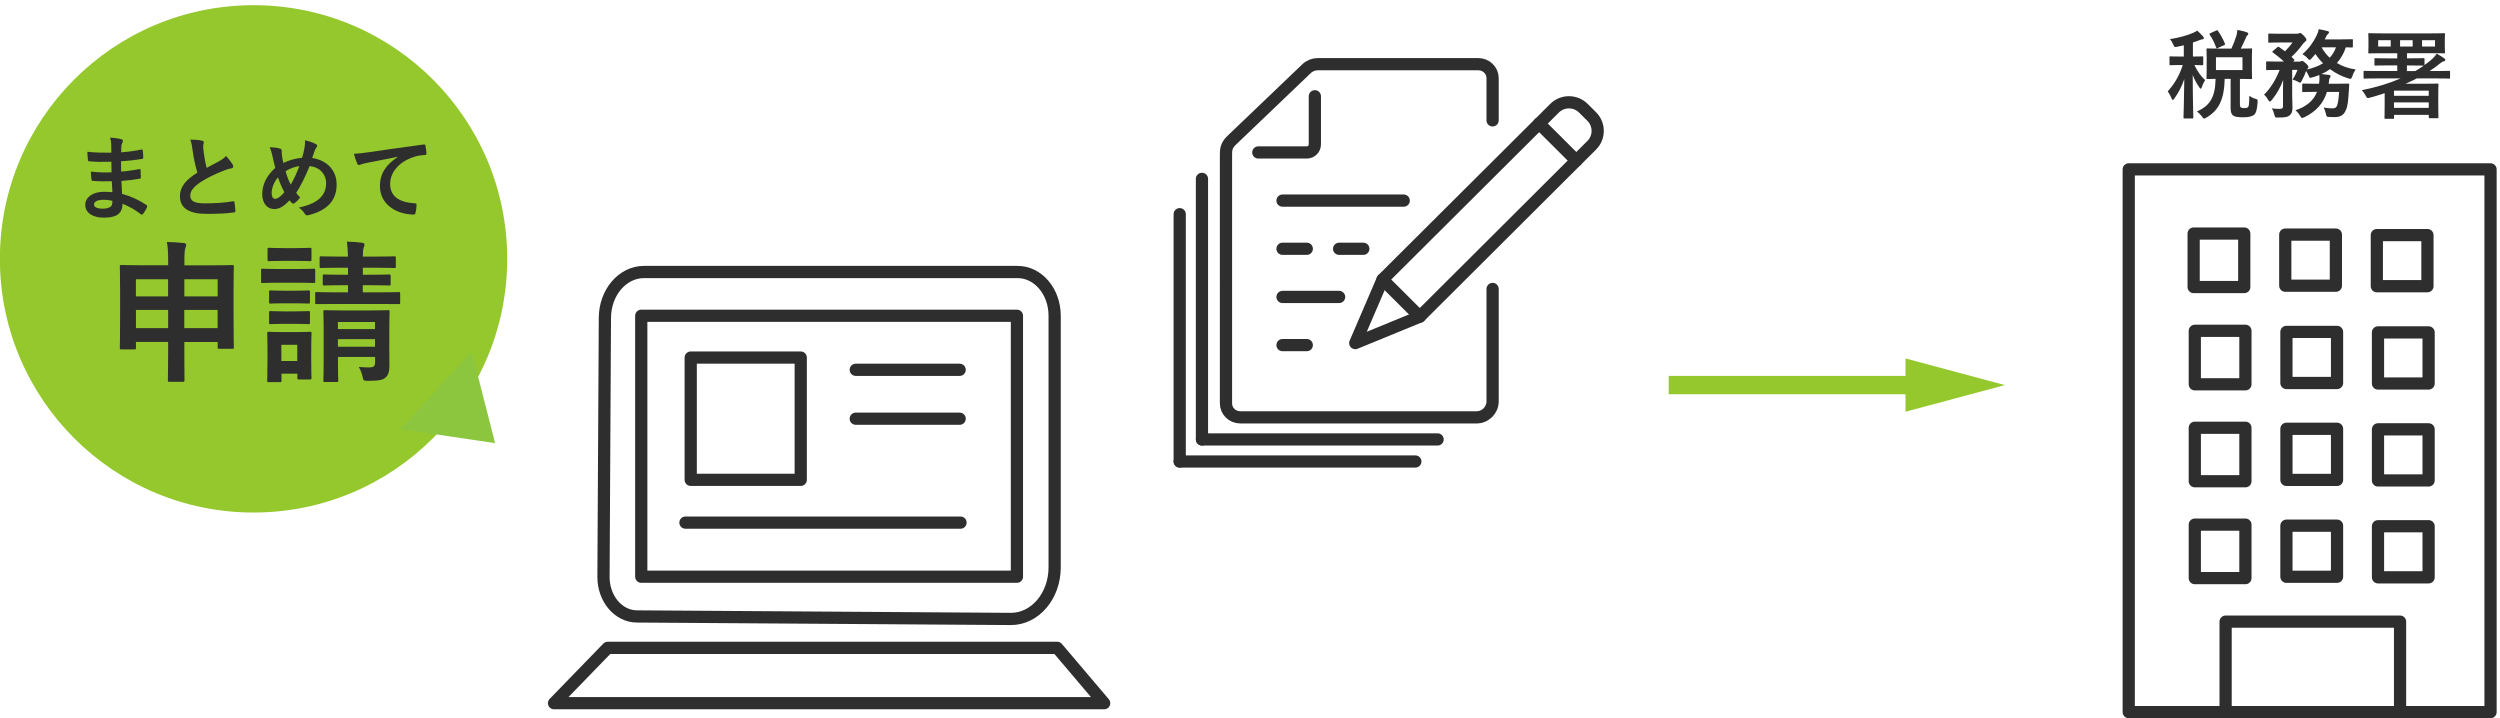 <?xml version="1.0" encoding="utf-8"?>
<!-- Generator: Adobe Illustrator 27.9.0, SVG Export Plug-In . SVG Version: 6.00 Build 0)  -->
<svg version="1.1" xmlns="http://www.w3.org/2000/svg" xmlns:xlink="http://www.w3.org/1999/xlink" x="0px" y="0px"
	 viewBox="0 0 409 117.5" style="enable-background:new 0 0 409 117.5;" xml:space="preserve">
<style type="text/css">
	.st0{fill:#95C82D;}
	.st1{fill:#2E2E2E;}
	.st2{fill:#8CC63F;}
	.st3{fill:none;stroke:#2E2E2E;stroke-width:2;stroke-linecap:round;stroke-linejoin:round;stroke-miterlimit:10;}
	.st4{fill:none;stroke:#95C82D;stroke-width:3;stroke-miterlimit:10;}
</style>
<g id="レイヤー_1">
	<circle class="st0" cx="41.48" cy="42.35" r="41.5"/>
	<g>
		<path class="st1" d="M18.29,29.65c-1.03,0.03-2.05,0.03-3.09-0.06c-0.17,0-0.23-0.06-0.24-0.25c-0.06-0.33-0.09-0.93-0.09-1.27
			c1.11,0.14,2.25,0.17,3.38,0.12c-0.02-0.57-0.02-1.15-0.03-1.73c-1.44,0.04-2.52,0.04-3.58-0.07c-0.17,0-0.24-0.06-0.25-0.21
			c-0.04-0.38-0.08-0.74-0.1-1.35c1.3,0.15,2.61,0.15,3.93,0.15c0-0.55-0.02-0.94-0.03-1.46c-0.03-0.34-0.06-0.61-0.18-1
			c0.79,0.04,1.44,0.14,1.89,0.27c0.18,0.06,0.27,0.27,0.17,0.45c-0.1,0.21-0.21,0.46-0.22,0.72c-0.02,0.3-0.02,0.51-0.03,0.96
			c1.4-0.1,2.4-0.27,3.29-0.45c0.18-0.04,0.24,0,0.25,0.18c0.06,0.42,0.07,0.83,0.07,1.1c0,0.19-0.04,0.23-0.16,0.24
			c-1.07,0.18-2.03,0.3-3.47,0.39c0,0.6,0.02,1.15,0.02,1.69c1.14-0.07,1.86-0.23,2.94-0.39c0.18-0.04,0.23-0.01,0.24,0.12
			c0.01,0.29,0.04,0.78,0.04,1.23c0,0.15-0.06,0.2-0.23,0.21c-0.99,0.17-1.68,0.27-2.94,0.36c0.03,0.69,0.06,1.43,0.1,2.12
			c1.44,0.4,2.67,0.94,3.98,1.81c0.15,0.13,0.15,0.18,0.1,0.36c-0.1,0.29-0.42,0.84-0.66,1.11c-0.06,0.09-0.12,0.12-0.19,0.12
			c-0.05,0-0.1-0.02-0.17-0.08c-0.92-0.72-1.85-1.24-2.98-1.71c-0.02,1.62-0.99,2.28-3.04,2.28c-1.95,0-3.06-0.85-3.06-2.1
			c0-1.21,1.19-2.13,3-2.13c0.38,0,0.73,0,1.44,0.06C18.34,30.77,18.31,30.16,18.29,29.65z M17,32.68c-1.09,0-1.62,0.31-1.62,0.79
			c0,0.39,0.45,0.67,1.48,0.67c0.6,0,1.15-0.18,1.36-0.45c0.12-0.17,0.17-0.42,0.17-0.84C17.96,32.75,17.42,32.68,17,32.68z"/>
		<path class="st1" d="M33.07,23.02c0.18,0.04,0.27,0.12,0.27,0.24c0,0.21-0.1,0.42-0.1,0.63c0,0.3,0.05,0.66,0.08,1
			c0.14,1.05,0.29,1.8,0.48,2.58c0.75-0.4,1.29-0.69,2.13-1.14c0.44-0.26,0.79-0.51,1.04-0.81c0.48,0.49,0.87,1.02,1.09,1.41
			c0.06,0.09,0.1,0.21,0.1,0.31c0,0.15-0.09,0.27-0.3,0.3c-0.45,0.07-0.96,0.25-1.44,0.45c-1.29,0.52-2.49,1.08-3.52,1.75
			c-1.31,0.85-1.77,1.56-1.77,2.27c0,0.88,0.66,1.26,2.38,1.26c1.89,0,3.42-0.13,4.58-0.34c0.17-0.03,0.24,0,0.27,0.18
			c0.07,0.41,0.12,0.95,0.15,1.4c0.01,0.17-0.09,0.24-0.27,0.25c-1.37,0.18-2.56,0.23-4.47,0.23c-2.83,0-4.33-0.93-4.33-2.88
			c0-1.67,1.09-2.76,2.85-3.87c-0.36-1.16-0.63-2.5-0.78-3.66c-0.1-0.79-0.21-1.32-0.39-1.74C31.82,22.84,32.51,22.88,33.07,23.02z"
			/>
		<path class="st1" d="M49.85,23.98c0.04-0.33,0.08-0.69,0.03-1.02c0.75,0.15,1.33,0.36,1.77,0.6c0.17,0.07,0.24,0.16,0.24,0.27
			c0,0.08-0.04,0.17-0.1,0.26c-0.14,0.19-0.21,0.33-0.3,0.55c-0.09,0.24-0.22,0.6-0.42,1.2c2.37,0.38,4,1.96,4,4.35
			c0,2.67-1.62,4.27-4.6,5.01c-0.33,0.08-0.44,0.03-0.62-0.25c-0.23-0.36-0.57-0.75-0.98-0.99c2.04-0.42,4.48-1.35,4.48-3.96
			c0-1.52-1.05-2.67-2.7-2.83c-0.73,1.79-1.4,3.13-2.19,4.38c0.17,0.23,0.36,0.5,0.65,0.77c-0.39,0.46-0.65,0.73-0.93,0.91
			c-0.06,0.05-0.13,0.08-0.21,0.08c-0.07,0-0.13-0.03-0.21-0.09c-0.12-0.12-0.24-0.24-0.4-0.44c-0.98,1.03-1.69,1.42-2.5,1.42
			c-1.14,0-1.96-0.93-1.96-2.43c0-1.56,0.69-3,2.13-4.31c-0.17-0.57-0.31-1.32-0.47-1.98c-0.15-0.59-0.24-0.99-0.45-1.41
			c0.72,0.03,1.29,0.1,1.69,0.24c0.24,0.06,0.29,0.17,0.29,0.44c0,0.24,0,0.47,0.06,0.85c0.07,0.44,0.12,0.71,0.21,1.06
			c0.84-0.45,2.04-0.76,3.06-0.85C49.58,25.33,49.72,24.77,49.85,23.98z M44.44,31.61c0,0.51,0.21,0.92,0.52,0.92
			c0.45,0,0.93-0.33,1.56-1.09c-0.44-0.84-0.8-1.67-1.04-2.43C44.83,29.78,44.44,30.74,44.44,31.61z M47.56,30.2
			c0.51-0.83,0.94-1.79,1.42-3.03c-0.7,0.09-1.59,0.4-2.26,0.84C46.91,28.73,47.23,29.59,47.56,30.2z"/>
		<path class="st1" d="M65.05,25.66c-1.83,0.35-3.43,0.66-5.04,0.99c-0.57,0.13-0.72,0.16-0.94,0.24c-0.1,0.04-0.21,0.12-0.33,0.12
			c-0.1,0-0.23-0.09-0.29-0.23c-0.19-0.4-0.36-0.93-0.55-1.62c0.76-0.03,1.21-0.09,2.38-0.25c1.84-0.27,5.14-0.76,9.01-1.27
			c0.23-0.03,0.3,0.06,0.31,0.17c0.07,0.35,0.15,0.9,0.17,1.32c0,0.18-0.09,0.23-0.29,0.23c-0.71,0.04-1.19,0.12-1.83,0.33
			c-2.55,0.87-3.82,2.62-3.82,4.42c0,1.94,1.38,2.98,3.99,3.15c0.24,0,0.33,0.06,0.33,0.23c0,0.39-0.06,0.91-0.17,1.29
			c-0.04,0.23-0.1,0.32-0.28,0.32c-2.64,0-5.54-1.52-5.54-4.64c0-2.13,1.06-3.57,2.88-4.75V25.66z"/>
		<path class="st1" d="M27.51,42.64c0-1.38-0.05-2.15-0.2-3.05c0.95,0.02,1.9,0.07,2.75,0.17c0.23,0.02,0.4,0.12,0.4,0.25
			c0,0.2-0.05,0.35-0.12,0.52c-0.12,0.32-0.17,0.88-0.17,2.05v0.83h4.4c2.42,0,3.27-0.05,3.42-0.05c0.25,0,0.27,0.02,0.27,0.27
			c0,0.15-0.05,1.07-0.05,3.85v3.65c0,4.65,0.05,5.52,0.05,5.67c0,0.25-0.02,0.27-0.27,0.27h-2.1c-0.25,0-0.28-0.02-0.28-0.27v-0.85
			h-5.45v1.62c0,2.97,0.02,4.5,0.02,4.62c0,0.25-0.02,0.27-0.25,0.27h-2.22c-0.23,0-0.25-0.03-0.25-0.27c0-0.15,0.05-1.65,0.05-4.6
			v-1.65h-5.27v0.95c0,0.25-0.02,0.27-0.27,0.27h-2.1c-0.25,0-0.27-0.02-0.27-0.27c0-0.15,0.05-1.02,0.05-5.7v-3.25
			c0-3.25-0.05-4.15-0.05-4.32c0-0.25,0.02-0.27,0.27-0.27c0.18,0,1.02,0.05,3.42,0.05h4.22V42.64z M22.23,48.49h5.27v-2.8h-5.27
			V48.49z M27.51,53.68v-2.97h-5.27v2.97H27.51z M30.16,45.69v2.8h5.45v-2.8H30.16z M35.6,53.68v-2.97h-5.45v2.97H35.6z"/>
		<path class="st1" d="M48.63,44.01c1.9,0,2.52-0.05,2.67-0.05c0.25,0,0.27,0.02,0.27,0.27v1.77c0,0.27-0.02,0.3-0.27,0.3
			c-0.15,0-0.77-0.05-2.67-0.05h-3c-1.9,0-2.52,0.05-2.67,0.05c-0.23,0-0.25-0.02-0.25-0.3v-1.77c0-0.25,0.02-0.27,0.25-0.27
			c0.15,0,0.77,0.05,2.67,0.05H48.63z M50.91,58.21c0,2.9,0.05,3.45,0.05,3.6c0,0.25-0.02,0.27-0.27,0.27h-1.77
			c-0.25,0-0.27-0.03-0.27-0.27v-0.68h-2.6v1.12c0,0.25-0.02,0.27-0.27,0.27h-1.77c-0.27,0-0.3-0.02-0.3-0.27
			c0-0.15,0.05-0.72,0.05-3.75v-1.6c0-1.57-0.05-2.17-0.05-2.35c0-0.25,0.03-0.27,0.3-0.27c0.15,0,0.67,0.05,2.27,0.05h2.12
			c1.62,0,2.12-0.05,2.3-0.05c0.25,0,0.27,0.02,0.27,0.27c0,0.15-0.05,0.75-0.05,1.92V58.21z M48.41,40.59
			c1.62,0,2.1-0.05,2.25-0.05c0.27,0,0.3,0.02,0.3,0.27v1.65c0,0.25-0.02,0.27-0.3,0.27c-0.15,0-0.62-0.05-2.25-0.05h-2.1
			c-1.62,0-2.12,0.05-2.27,0.05c-0.25,0-0.27-0.02-0.27-0.27v-1.65c0-0.25,0.02-0.27,0.27-0.27c0.15,0,0.65,0.05,2.27,0.05H48.41z
			 M48.31,47.56c1.52,0,1.97-0.05,2.1-0.05c0.27,0,0.3,0.02,0.3,0.27v1.62c0,0.25-0.02,0.27-0.3,0.27c-0.12,0-0.57-0.05-2.1-0.05
			h-1.9c-1.52,0-1.97,0.05-2.12,0.05c-0.25,0-0.27-0.03-0.27-0.27v-1.62c0-0.25,0.02-0.27,0.27-0.27c0.15,0,0.6,0.05,2.12,0.05
			H48.31z M48.31,50.94c1.52,0,1.97-0.05,2.1-0.05c0.27,0,0.3,0.02,0.3,0.27v1.6c0,0.25-0.02,0.27-0.3,0.27
			c-0.12,0-0.57-0.05-2.1-0.05h-1.9c-1.52,0-1.97,0.05-2.12,0.05c-0.25,0-0.27-0.02-0.27-0.27v-1.6c0-0.25,0.02-0.27,0.27-0.27
			c0.15,0,0.6,0.05,2.12,0.05H48.31z M46.03,56.41v2.65h2.6v-2.65H46.03z M59.35,46.66v1.17h2.55c2.37,0,3.17-0.05,3.32-0.05
			c0.23,0,0.25,0.03,0.25,0.3v1.42c0,0.23-0.02,0.25-0.25,0.25c-0.15,0-0.95-0.02-3.32-0.02h-6.72c-2.37,0-3.2,0.02-3.35,0.02
			c-0.25,0-0.27-0.02-0.27-0.25v-1.42c0-0.27,0.02-0.3,0.27-0.3c0.15,0,0.97,0.05,3.35,0.05h1.75v-1.17h-0.88
			c-2.12,0-2.85,0.05-3,0.05c-0.23,0-0.25-0.02-0.25-0.27v-1.27c0-0.25,0.02-0.27,0.25-0.27c0.15,0,0.87,0.05,3,0.05h0.88v-1.15
			h-1.22c-2.25,0-3,0.05-3.15,0.05c-0.25,0-0.27-0.02-0.27-0.27v-1.38c0-0.25,0.02-0.27,0.27-0.27c0.15,0,0.9,0.05,3.15,0.05h1.22
			c-0.02-0.9-0.08-1.62-0.17-2.45c0.95,0.02,1.62,0.08,2.47,0.18c0.25,0.02,0.4,0.17,0.4,0.27c0,0.22-0.1,0.4-0.15,0.6
			c-0.08,0.27-0.12,0.62-0.12,1.4h1.95c2.25,0,3.02-0.05,3.17-0.05c0.25,0,0.28,0.02,0.28,0.27v1.38c0,0.25-0.03,0.27-0.28,0.27
			c-0.15,0-0.92-0.05-3.17-0.05h-1.95v1.15h1.25c2.15,0,2.85-0.05,3-0.05c0.27,0,0.3,0.02,0.3,0.27v1.27c0,0.25-0.02,0.27-0.3,0.27
			c-0.15,0-0.85-0.05-2.97-0.05H59.35z M63.68,56.13c0,1.25,0.03,2.7,0.03,3.57c0,0.95-0.12,1.62-0.62,2.05
			c-0.42,0.38-0.97,0.55-2.8,0.55c-0.77,0.03-0.82-0.02-0.95-0.57c-0.15-0.62-0.3-1.15-0.65-1.7c0.55,0.05,1.25,0.08,1.7,0.08
			c0.82,0,0.97-0.27,0.97-0.77v-0.95h-6.07v0.87c0,2,0.05,2.85,0.05,2.97c0,0.25-0.02,0.27-0.27,0.27h-1.9
			c-0.25,0-0.27-0.02-0.27-0.27c0-0.15,0.05-0.9,0.05-2.92v-5.57c0-1.77-0.05-2.55-0.05-2.72c0-0.25,0.02-0.28,0.27-0.28
			c0.17,0,0.9,0.05,3,0.05h4.3c2.12,0,2.82-0.05,2.97-0.05c0.27,0,0.3,0.03,0.3,0.28c0,0.15-0.05,1.1-0.05,2.92V56.13z M55.28,52.68
			v1.15h6.07v-1.15H55.28z M61.35,56.73v-1.25h-6.07v1.25H61.35z"/>
	</g>
	<polygon class="st2" points="77.17,57.53 81,72.5 65.48,70.2 	"/>
	<g>
		<path class="st1" d="M356.23,7.64c-0.49,0.1-0.49,0.1-0.7-0.38c-0.14-0.33-0.3-0.6-0.52-0.86c1.55-0.24,2.85-0.62,3.79-1.03
			c0.29-0.11,0.44-0.22,0.67-0.36c0.36,0.32,0.67,0.63,0.95,0.95c0.1,0.11,0.13,0.16,0.13,0.27c0,0.13-0.11,0.21-0.27,0.21
			c-0.14,0-0.32,0.08-0.52,0.16c-0.32,0.13-0.65,0.24-1,0.35v2.3c1.06,0,1.43-0.03,1.52-0.03c0.16,0,0.17,0.02,0.17,0.17v1.09
			c0,0.17-0.02,0.19-0.17,0.19c-0.1,0-0.41-0.02-1.28-0.03c0.51,1.05,1.05,1.82,1.76,2.47c-0.19,0.29-0.41,0.73-0.55,1.16
			c-0.05,0.17-0.11,0.25-0.17,0.25s-0.14-0.1-0.25-0.25c-0.43-0.63-0.76-1.21-1.06-2.01c0,3.92,0.1,6.67,0.1,6.96
			c0,0.14-0.02,0.16-0.17,0.16h-1.25c-0.17,0-0.19-0.02-0.19-0.16c0-0.27,0.1-2.87,0.13-6.28c-0.41,1.22-0.98,2.27-1.62,3.17
			c-0.11,0.16-0.19,0.24-0.27,0.24c-0.06,0-0.13-0.08-0.19-0.25c-0.17-0.43-0.41-0.87-0.63-1.13c0.92-1.05,1.87-2.43,2.46-4.33
			h-0.38c-1.16,0-1.52,0.03-1.63,0.03c-0.14,0-0.16-0.02-0.16-0.19V9.39c0-0.16,0.02-0.17,0.16-0.17c0.11,0,0.48,0.03,1.63,0.03
			h0.55V7.41L356.23,7.64z M365.06,7.95c0.33-0.73,0.59-1.4,0.81-2.08c0.06-0.25,0.14-0.57,0.17-0.98c0.55,0.11,1.19,0.25,1.57,0.4
			c0.13,0.05,0.21,0.13,0.21,0.22c0,0.11-0.05,0.17-0.14,0.27c-0.13,0.11-0.21,0.27-0.29,0.49c-0.22,0.46-0.44,1-0.79,1.68
			c1.13,0,1.57-0.03,1.67-0.03c0.16,0,0.17,0.02,0.17,0.19c0,0.1-0.03,0.46-0.03,1.36v1.92c0,0.89,0.03,1.28,0.03,1.38
			c0,0.16-0.02,0.17-0.17,0.17c-0.1,0-0.57-0.03-1.82-0.03v4.15c0,0.29,0.03,0.43,0.16,0.52c0.08,0.06,0.27,0.11,0.54,0.11
			c0.38,0,0.54-0.06,0.65-0.19c0.13-0.16,0.17-0.54,0.19-1.81c0.27,0.19,0.7,0.4,0.97,0.46c0.41,0.13,0.41,0.13,0.38,0.54
			c-0.06,1.32-0.29,1.87-0.6,2.12c-0.36,0.27-1.01,0.38-1.76,0.38c-0.82,0-1.33-0.08-1.59-0.25c-0.29-0.21-0.46-0.51-0.46-1.27
			v-4.77h-0.97c-0.08,3.46-1.01,5.17-2.98,6.33c-0.21,0.11-0.32,0.17-0.4,0.17c-0.1,0-0.16-0.09-0.33-0.33
			c-0.25-0.33-0.57-0.65-0.84-0.84c2.09-0.9,3.01-2.28,3.06-5.33c-0.89,0.02-1.24,0.03-1.3,0.03c-0.17,0-0.19-0.02-0.19-0.17
			c0-0.11,0.03-0.49,0.03-1.38V9.47c0-0.9-0.03-1.27-0.03-1.36c0-0.17,0.02-0.19,0.19-0.19c0.08,0,0.57,0.03,1.95,0.03H365.06z
			 M362.54,5.01c0.21-0.1,0.22-0.1,0.32,0.05c0.41,0.57,0.84,1.35,1.13,2.06c0.05,0.16,0.03,0.19-0.17,0.29l-0.97,0.44
			c-0.19,0.1-0.22,0.1-0.29-0.08c-0.25-0.71-0.6-1.43-1.05-2.09c-0.08-0.14-0.06-0.17,0.14-0.27L362.54,5.01z M366.87,9.37h-4.34
			v2.09h4.34V9.37z"/>
		<path class="st1" d="M380.69,15.02c-0.57,1.9-1.79,3.23-3.68,4.15c-0.19,0.08-0.3,0.13-0.38,0.13c-0.13,0-0.19-0.1-0.35-0.36
			c-0.19-0.35-0.46-0.67-0.75-0.9c1.68-0.56,2.93-1.47,3.54-3.01h-0.27c-1.41,0-1.87,0.03-1.97,0.03c-0.17,0-0.19-0.02-0.19-0.17
			v-1.03c0-0.17,0.02-0.19,0.19-0.19c0.1,0,0.56,0.03,1.97,0.03h0.6c0.03-0.19,0.05-0.4,0.06-0.62c0.02-0.24,0-0.51-0.02-0.81
			c-0.4,0.16-0.81,0.3-1.22,0.41c-0.36,0.1-0.38,0.08-0.52-0.29c-0.13-0.29-0.29-0.57-0.43-0.78c-0.17,0.52-0.36,0.98-0.7,1.59
			c-0.14,0.24-0.19,0.33-0.27,0.33c-0.06,0-0.14-0.05-0.29-0.13c-0.32-0.17-0.68-0.32-0.94-0.38c0.4-0.6,0.6-1.08,0.81-1.59H375
			v4.12c0,0.71,0.05,1.36,0.05,2c0,0.67-0.09,1.01-0.51,1.36c-0.29,0.22-0.68,0.32-1.87,0.32c-0.48,0-0.48-0.02-0.59-0.49
			c-0.1-0.4-0.24-0.76-0.43-1.01c0.49,0.06,0.87,0.08,1.3,0.08c0.44,0,0.55-0.13,0.55-0.46v-2.79c0-0.49,0-0.98,0.02-1.47
			c-0.4,1.09-0.95,2.17-1.85,3.27c-0.14,0.16-0.24,0.25-0.33,0.25s-0.17-0.1-0.29-0.3c-0.17-0.33-0.43-0.65-0.65-0.84
			c1.09-1.03,2-2.6,2.55-4.03h-0.17c-1.33,0-1.78,0.03-1.87,0.03c-0.16,0-0.17-0.02-0.17-0.19v-1.05c0-0.17,0.02-0.19,0.17-0.19
			c0.1,0,0.54,0.03,1.87,0.03h0.87c-0.55-0.54-1.14-0.98-1.79-1.47c-0.06-0.05-0.11-0.1-0.11-0.13c0-0.05,0.05-0.08,0.13-0.16
			l0.65-0.55c0.16-0.14,0.21-0.14,0.35-0.05l0.95,0.68c0.44-0.46,0.84-0.9,1.22-1.44h-2.03c-1.25,0-1.66,0.03-1.76,0.03
			c-0.16,0-0.17-0.02-0.17-0.17V5.66c0-0.16,0.02-0.17,0.17-0.17c0.1,0,0.51,0.03,1.76,0.03h2.74c0.14,0,0.25-0.03,0.32-0.06
			c0.08-0.03,0.14-0.06,0.22-0.06c0.13,0,0.27,0.1,0.6,0.44c0.36,0.38,0.43,0.52,0.43,0.68c0,0.13-0.1,0.22-0.22,0.3
			c-0.14,0.11-0.27,0.25-0.44,0.48c-0.52,0.7-1.06,1.35-1.78,2c0.13,0.13,0.25,0.27,0.4,0.4c0.11,0.11,0.11,0.16-0.06,0.3l-0.1,0.08
			h1c0.16,0,0.21-0.02,0.3-0.06c0.06-0.03,0.13-0.05,0.21-0.05c0.1,0,0.25,0.08,0.56,0.36c0.38,0.35,0.46,0.51,0.46,0.65
			c0,0.11-0.03,0.17-0.16,0.29c-0.05,0.03-0.08,0.06-0.11,0.11c1.01-0.24,1.92-0.57,2.66-1.03c-0.48-0.46-0.9-0.98-1.24-1.52
			l-0.67,0.76c-0.13,0.14-0.21,0.21-0.3,0.21c-0.08,0-0.16-0.06-0.27-0.21c-0.25-0.3-0.62-0.57-0.9-0.73c1.11-0.95,1.82-2,2.33-3.06
			c0.17-0.36,0.29-0.68,0.35-1.03c0.46,0.08,1.06,0.22,1.46,0.32c0.14,0.03,0.22,0.1,0.22,0.21c0,0.1-0.06,0.17-0.16,0.24
			c-0.09,0.06-0.22,0.25-0.32,0.44c-0.08,0.16-0.14,0.32-0.22,0.46h2.7c1.24,0,1.63-0.03,1.73-0.03c0.16,0,0.17,0.02,0.17,0.17V7.6
			c0,0.16-0.02,0.17-0.17,0.17c-0.08,0-0.33-0.02-0.98-0.03c-0.33,1.01-0.84,1.87-1.46,2.57c0.86,0.52,1.89,0.89,3.06,1.05
			c-0.22,0.32-0.41,0.71-0.54,1.11c-0.19,0.48-0.19,0.48-0.67,0.35c-1.06-0.33-2.08-0.84-2.98-1.51c-0.44,0.32-0.9,0.59-1.4,0.81
			c0.41,0.03,0.82,0.08,1.2,0.13c0.19,0.03,0.29,0.09,0.29,0.19c0,0.13-0.05,0.21-0.13,0.32c-0.08,0.11-0.11,0.29-0.14,0.65
			l-0.05,0.29h1.17c1.43,0,1.92-0.03,2.01-0.03c0.16,0,0.19,0.05,0.19,0.21l-0.06,0.97c-0.1,1.55-0.17,2.55-0.52,3.23
			c-0.29,0.65-0.75,1.08-1.78,1.08c-0.27,0-0.57,0-0.9-0.02c-0.44-0.03-0.44-0.03-0.56-0.55c-0.08-0.36-0.21-0.7-0.35-1
			c0.46,0.08,0.92,0.14,1.36,0.14c0.4,0,0.6-0.06,0.76-0.33c0.22-0.38,0.32-1.24,0.4-2.36H380.69z M379.82,7.74
			c0.33,0.63,0.78,1.2,1.32,1.71c0.44-0.48,0.79-1.05,1.03-1.71H379.82z"/>
		<path class="st1" d="M390.13,15.24c-0.78,0.27-1.57,0.51-2.38,0.73c-0.48,0.13-0.48,0.13-0.73-0.33
			c-0.17-0.33-0.43-0.67-0.63-0.89c2.35-0.46,4.49-1.11,6.34-1.92h-3.9c-1.41,0-1.89,0.03-1.98,0.03c-0.16,0-0.17-0.02-0.17-0.17
			v-0.94c0-0.14,0.02-0.16,0.17-0.16c0.1,0,0.57,0.03,1.98,0.03h3.36V10.7h-1.51c-1.44,0-1.95,0.03-2.05,0.03
			c-0.16,0-0.17-0.02-0.17-0.17V9.69c0-0.16,0.02-0.17,0.17-0.17c0.1,0,0.6,0.03,2.05,0.03h1.51V8.71h-2.41
			c-1.52,0-2.04,0.03-2.14,0.03c-0.17,0-0.19-0.02-0.19-0.17c0-0.08,0.03-0.35,0.03-1.01V6.63c0-0.67-0.03-0.92-0.03-1.03
			c0-0.16,0.02-0.17,0.19-0.17c0.1,0,0.62,0.03,2.14,0.03h7.88c1.52,0,2.06-0.03,2.17-0.03c0.16,0,0.17,0.02,0.17,0.17
			c0,0.1-0.03,0.36-0.03,1.03v0.92c0,0.67,0.03,0.94,0.03,1.01c0,0.16-0.02,0.17-0.17,0.17c-0.11,0-0.65-0.03-2.17-0.03h-3.88v0.84
			h0.65c1.46,0,1.93-0.03,2.03-0.03c0.17,0,0.19,0.02,0.19,0.17v0.87c0,0.05,0,0.06-0.02,0.1c0.36-0.25,0.71-0.52,1.03-0.79
			c0.43-0.35,0.71-0.67,0.98-1.08c0.44,0.25,0.89,0.51,1.19,0.73c0.16,0.11,0.22,0.17,0.22,0.29c0,0.13-0.08,0.19-0.22,0.22
			c-0.21,0.05-0.38,0.16-0.67,0.38c-0.52,0.43-1.08,0.84-1.68,1.22h1.21c1.4,0,1.89-0.03,1.98-0.03c0.14,0,0.16,0.02,0.16,0.16v0.94
			c0,0.16-0.02,0.17-0.16,0.17c-0.1,0-0.59-0.03-1.98-0.03h-3.3c-0.59,0.3-1.21,0.6-1.85,0.87h3.16c1.3,0,1.95-0.03,2.06-0.03
			c0.16,0,0.17,0.02,0.17,0.17c0,0.11-0.03,0.52-0.03,1.71v1.22c0,1.9,0.03,2.28,0.03,2.38c0,0.17-0.02,0.19-0.17,0.19h-1.22
			c-0.17,0-0.19-0.02-0.19-0.19v-0.36h-5.68v0.48c0,0.16-0.02,0.17-0.19,0.17h-1.19c-0.17,0-0.19-0.02-0.19-0.17
			c0-0.1,0.03-0.52,0.03-2.41V15.24z M391.12,7.61V6.58h-2.05v1.03H391.12z M391.66,14.83v0.84h5.68v-0.84H391.66z M397.34,17.65
			v-0.9h-5.68v0.9H397.34z M394.71,6.58h-2.06v1.03h2.06V6.58z M396.45,10.74c-0.09,0-0.57-0.03-2.03-0.03h-0.65v0.92h1.36
			c0.49-0.29,0.95-0.57,1.4-0.89H396.45z M398.37,6.58h-2.12v1.03h2.12V6.58z"/>
	</g>
	<g>
		<g>
			<path class="st3" d="M244.19,47.27v18.38c0,1.45-1.18,2.63-2.64,2.63h-38.63c-1.3,0-2.35-1.02-2.35-2.28V25.34
				c0-0.76,0-1.46,0.87-2.33l12.32-11.78c0.49-0.47,1.15-0.73,1.83-0.73h26.25c1.3,0,2.35,1.02,2.35,2.28v6.91"/>
			<path class="st3" d="M205.86,24.94h7.93c0.73,0,1.32-0.59,1.32-1.31v-7.88"/>
			<g>
				<path class="st3" d="M259.04,17.71l1.36,1.35c1.31,1.3,1.31,3.41,0,4.71L232.28,51.8l-2.35-2.34l-3.74-3.73l28.12-28.01
					C255.61,16.41,257.73,16.41,259.04,17.71z"/>
				<polyline class="st3" points="226.19,45.73 221.72,56.13 232.28,51.8 				"/>
				<line class="st3" x1="257.89" y1="26.28" x2="251.8" y2="20.21"/>
			</g>
		</g>
		<line class="st3" x1="209.82" y1="32.82" x2="229.65" y2="32.82"/>
		<line class="st3" x1="209.82" y1="40.7" x2="213.79" y2="40.7"/>
		<line class="st3" x1="219.08" y1="40.7" x2="223.04" y2="40.7"/>
		<line class="st3" x1="209.82" y1="56.46" x2="213.79" y2="56.46"/>
		<line class="st3" x1="209.82" y1="48.58" x2="219.08" y2="48.58"/>
	</g>
	<g>
		<g>
			<line class="st4" x1="273" y1="63" x2="314.71" y2="63"/>
			<g>
				<polygon class="st0" points="311.74,67.36 328,63 311.74,58.64 				"/>
			</g>
		</g>
	</g>
	<path class="st3" d="M105.35,44.5h61.13c3.35,0,6.06,3.2,6.06,7.14v41.19c0,4.66-3.2,8.43-7.15,8.43l-61.21-0.41
		c-3.03-0.02-5.48-2.94-5.45-6.52l0.23-42.3C98.96,47.87,101.83,44.5,105.35,44.5z"/>
	<rect x="104.91" y="51.66" class="st3" width="61.46" height="42.69"/>
	<polygon class="st3" points="180.64,115.04 90.64,115.04 99.42,105.99 172.96,105.99 	"/>
	<line class="st3" x1="140" y1="60.5" x2="157" y2="60.5"/>
	<line class="st3" x1="140" y1="68.5" x2="157" y2="68.5"/>
	<line class="st3" x1="112.14" y1="85.5" x2="157.14" y2="85.5"/>
	<line class="st3" x1="196.64" y1="71.89" x2="235.19" y2="71.89"/>
	<line class="st3" x1="196.64" y1="71.89" x2="196.64" y2="29.26"/>
	<line class="st3" x1="193" y1="75.5" x2="231.55" y2="75.5"/>
	<line class="st3" x1="193" y1="75.5" x2="193" y2="35.04"/>
	<rect x="113" y="58.5" class="st3" width="18" height="20"/>
</g>
<g id="レイヤー_4">
	<g>
		<rect x="348.26" y="27.71" class="st3" width="59.19" height="88.79"/>
		<rect x="364.11" y="101.7" class="st3" width="28.54" height="14.8"/>
		<g>
			<path class="st3" d="M367.16,38.21c0,5.36,0,8.75,0,8.75h-8.28v-8.75H367.16z"/>
			<path class="st3" d="M382.15,38.38c0,5.12,0,8.36,0,8.36h-8.28v-8.36H382.15z"/>
			<path class="st3" d="M397.13,38.46c0,5.12,0,8.36,0,8.36h-8.28v-8.36H397.13z"/>
		</g>
		<g>
			<path class="st3" d="M367.35,54.12c0,5.36,0,8.75,0,8.75h-8.28v-8.75H367.35z"/>
			<path class="st3" d="M382.34,54.3c0,5.12,0,8.36,0,8.36h-8.28V54.3H382.34z"/>
			<path class="st3" d="M397.32,54.38c0,5.12,0,8.36,0,8.36h-8.28v-8.36H397.32z"/>
		</g>
		<g>
			<path class="st3" d="M367.35,69.98c0,5.36,0,8.75,0,8.75h-8.28v-8.75H367.35z"/>
			<path class="st3" d="M382.34,70.15c0,5.12,0,8.36,0,8.36h-8.28v-8.36H382.34z"/>
			<path class="st3" d="M397.32,70.24c0,5.12,0,8.36,0,8.36h-8.28v-8.36H397.32z"/>
		</g>
		<g>
			<path class="st3" d="M367.35,85.83c0,5.36,0,8.75,0,8.75h-8.28v-8.75H367.35z"/>
			<path class="st3" d="M382.34,86c0,5.12,0,8.36,0,8.36h-8.28V86H382.34z"/>
			<path class="st3" d="M397.32,86.09c0,5.12,0,8.36,0,8.36h-8.28v-8.36H397.32z"/>
		</g>
	</g>
</g>
</svg>
